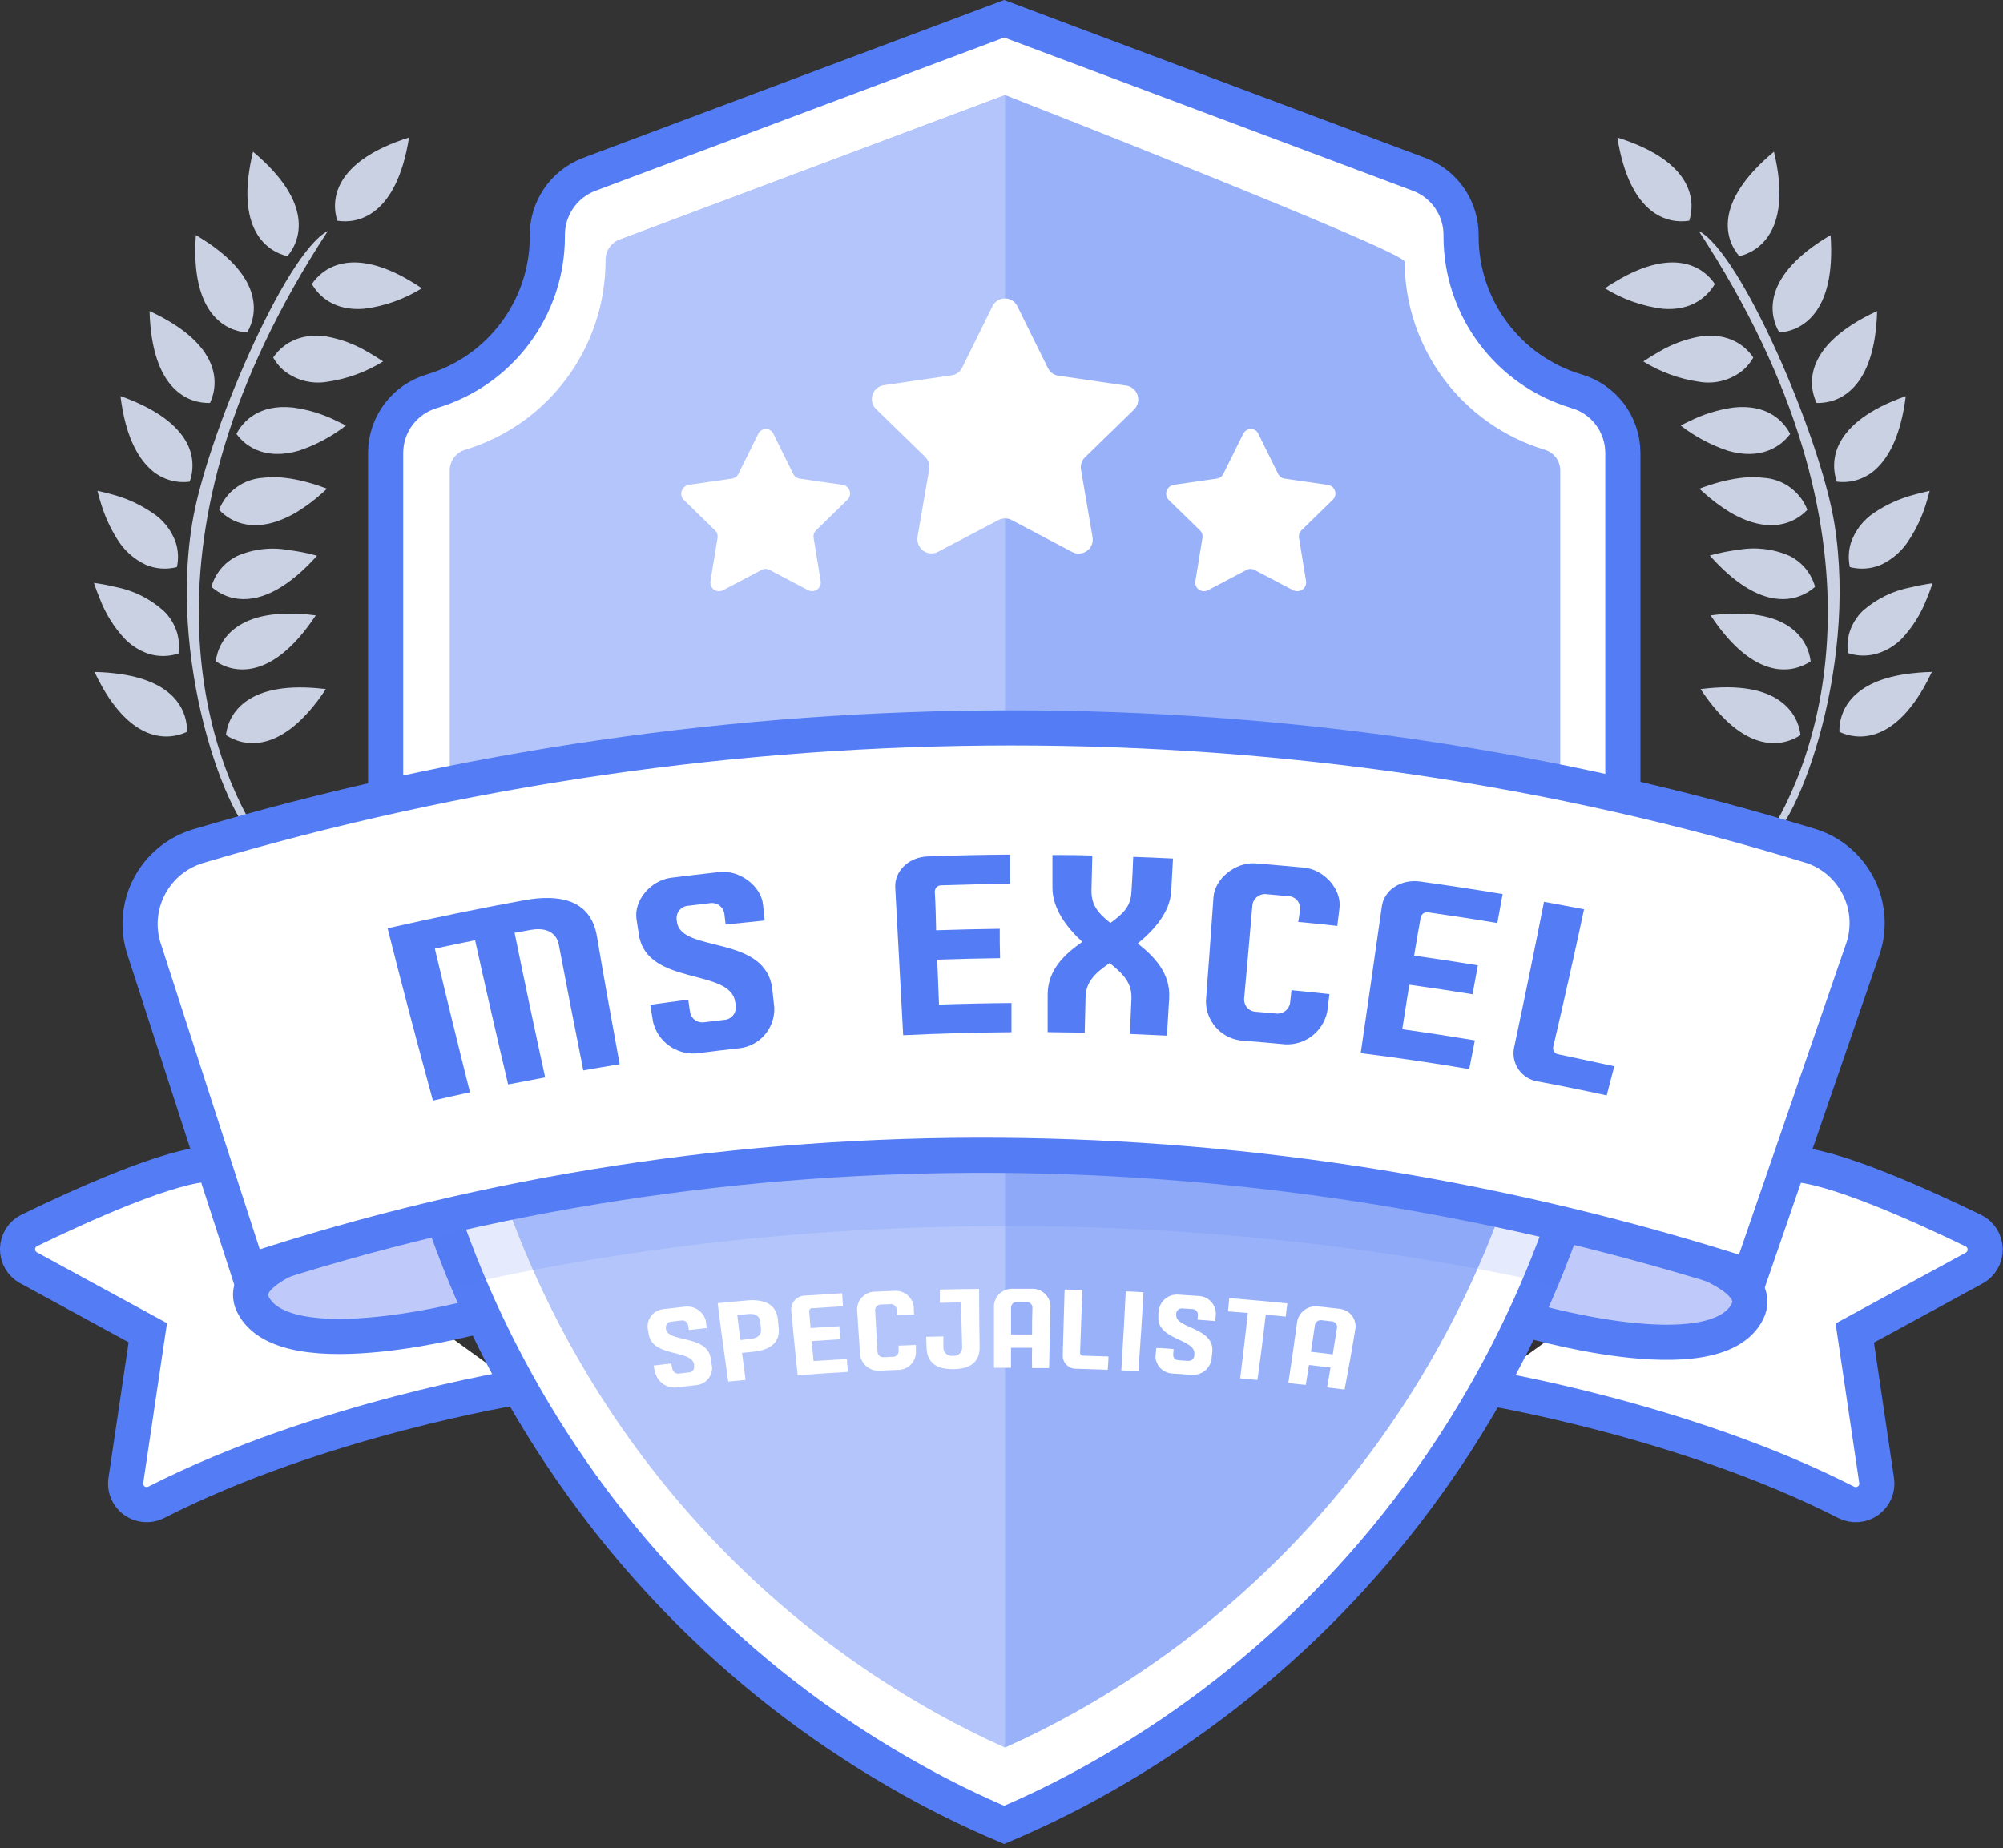 <?xml version="1.0" encoding="UTF-8"?>
<svg width="285px" height="263px" viewBox="0 0 285 263" version="1.1" xmlns="http://www.w3.org/2000/svg" xmlns:xlink="http://www.w3.org/1999/xlink">
    <rect x="0" y="0" width="285" height="263" fill="#333333" stroke="none"/>
    <!-- Generator: Sketch 52.2 (67145) - http://www.bohemiancoding.com/sketch -->
    <title>excel copy</title>
    <desc>Created with Sketch.</desc>
    <g id="Page-1" stroke="none" stroke-width="1" fill="none" fill-rule="evenodd">
        <g id="excel-copy" transform="translate(2, 2)">
            <path d="M209,195.38 C209,195.38 237.43,199.94 260.71,211.82 C261.708,212.319 262.901,212.222 263.806,211.569 C264.711,210.916 265.178,209.815 265.02,208.71 L261.91,187.71 L278.91,178.46 C279.89,177.921 280.489,176.882 280.464,175.764 C280.438,174.645 279.793,173.634 278.79,173.14 C271.48,169.59 258.48,163.71 252.91,163.71" id="Path" stroke="#547CF5" stroke-width="5" fill="#FFFFFF"></path>
            <path d="M71.9,195.38 C71.9,195.38 43.48,199.94 20.2,211.82 C18.73,212.547 16.948,211.959 16.2,210.5 C15.913,209.936 15.811,209.295 15.91,208.67 L19.03,187.67 L2.05,178.42 C1.07,177.881 0.471,176.842 0.496,175.724 C0.522,174.605 1.167,173.594 2.17,173.1 C9.48,169.55 22.42,163.67 28,163.67" id="Path" stroke="#547CF5" stroke-width="5" fill="#FFFFFF"></path>
            <path d="M61.48,171.15 C61.48,171.15 30,175.67 34,183.67 C38.62,192.9 66.5,185.17 66.5,185.17 L61.48,171.15 Z" id="Path" stroke="#547CF5" stroke-width="5" fill="#BFCAFA"></path>
            <path d="M219.48,172.15 C219.48,172.15 250.63,176.65 246.63,184.65 C242.01,193.88 214.63,185.65 214.63,185.65 L219.48,172.15 Z" id="Path" stroke="#547CF5" stroke-width="5" fill="#BFCAFA"></path>
            <path d="M259,72.45 C257,60.18 245.74,33.95 239.71,30.87 C268.36,74.64 256.91,106.18 248.99,117.87 C253,117.45 262.48,93.79 259,72.45 Z" id="Path" fill="#CAD1E3"></path>
            <path d="M259.72,102.15 C262.18,103.32 267.14,103.83 271.72,95.87 C272.11,95.19 272.49,94.45 272.88,93.63 C271.621,93.654 270.366,93.757 269.12,93.94 C261.07,95.13 259.66,99.56 259.72,102.15 Z" id="Path" fill="#CAD1E3"></path>
            <path d="M264.73,70.93 C263.171,71.939 261.993,73.437 261.38,75.19 C261.019,76.325 260.96,77.535 261.21,78.7 C262.685,79.088 264.248,78.972 265.65,78.37 C267.353,77.574 268.778,76.285 269.74,74.67 C270.706,73.172 271.467,71.551 272,69.85 C272.2,69.23 272.39,68.58 272.57,67.85 C271.71,68.043 270.91,68.243 270.17,68.45 C268.235,68.98 266.399,69.817 264.73,70.93 Z" id="Path" fill="#CAD1E3"></path>
            <path d="M263.07,84.91 C262.183,85.762 261.526,86.825 261.16,88 C260.879,88.953 260.804,89.955 260.94,90.94 C262.31,91.401 263.79,91.419 265.17,90.99 C266.419,90.593 267.558,89.911 268.5,89 C270.081,87.343 271.318,85.388 272.14,83.25 C272.43,82.56 272.72,81.81 272.98,81 C271.86,81.16 270.84,81.36 269.91,81.58 C267.373,82.058 265.011,83.208 263.07,84.91 Z" id="Path" fill="#CAD1E3"></path>
            <path d="M228.13,17.57 C229.91,28.8 235.45,29.88 238.36,29.41 C239.25,26.6 239,21 228.13,17.57 Z" id="Path" fill="#CAD1E3"></path>
            <path d="M245.48,34.46 C248.35,33.78 253.06,30.65 250.41,19.59 C241.63,26.89 243.53,32.2 245.48,34.46 Z" id="Path" fill="#CAD1E3"></path>
            <path d="M256.48,55.35 C259.42,55.44 264.78,53.64 265.09,42.27 C254.73,47.05 255.2,52.67 256.48,55.35 Z" id="Path" fill="#CAD1E3"></path>
            <path d="M254.19,102.61 C253.84,99.68 251.25,94.61 239.97,96.07 C246.25,105.55 251.73,104.24 254.19,102.61 Z" id="Path" fill="#CAD1E3"></path>
            <path d="M251.17,45.32 C254.11,45.12 259.26,42.81 258.47,31.46 C248.66,37.22 249.67,42.78 251.17,45.32 Z" id="Path" fill="#CAD1E3"></path>
            <path d="M259.88,60.85 C258.886,62.584 258.696,64.665 259.36,66.55 C261.426,66.81 263.498,66.122 265,64.68 C266.83,62.96 268.48,59.85 269.17,54.38 C263.82,56.26 261.11,58.61 259.88,60.85 Z" id="Path" fill="#CAD1E3"></path>
            <path d="M246.11,50.59 C246.649,50.098 247.108,49.524 247.47,48.89 C246.39,47.27 244.04,45.29 239.88,45.89 C237.838,46.258 235.877,46.986 234.09,48.04 C233.36,48.45 232.6,48.91 231.82,49.44 C234.258,50.949 236.982,51.937 239.82,52.34 C242.072,52.714 244.375,52.074 246.11,50.59 Z" id="Path" fill="#CAD1E3"></path>
            <path d="M242,38.42 C240.5,36.18 236.55,33.24 228.71,37.58 C227.96,38 227.18,38.47 226.36,39.03 C228.853,40.577 231.649,41.57 234.56,41.94 C238.78,42.3 241,40.12 242,38.42 Z" id="Path" fill="#CAD1E3"></path>
            <path d="M251.48,61.05 C251.945,60.673 252.362,60.24 252.72,59.76 C251.78,57.92 249.47,55.5 244.72,55.99 C242.479,56.29 240.305,56.966 238.29,57.99 C237.91,58.17 237.53,58.35 237.14,58.56 C239.163,60.131 241.439,61.345 243.87,62.15 C247.48,63.19 249.94,62.28 251.48,61.05 Z" id="Path" fill="#CAD1E3"></path>
            <path d="M254.16,82.8 C254.931,82.498 255.642,82.061 256.26,81.51 C255.962,80.442 255.418,79.459 254.67,78.64 C254.097,78.023 253.42,77.512 252.67,77.13 C250.385,76.12 247.851,75.811 245.39,76.24 C244.001,76.407 242.627,76.681 241.28,77.06 C247,83.52 251.41,83.87 254.16,82.8 Z" id="Path" fill="#CAD1E3"></path>
            <path d="M255.16,70.55 C254.149,67.952 251.722,66.176 248.94,66 C246.69,65.72 243.72,66.07 239.8,67.55 L240.38,68.08 C241.566,69.149 242.848,70.106 244.21,70.94 C249.94,74.26 253.53,72.3 255.16,70.55 Z" id="Path" fill="#CAD1E3"></path>
            <path d="M255.63,92.12 C255.28,89.19 252.68,84.12 241.4,85.58 C247.69,95.06 253.17,93.76 255.63,92.12 Z" id="Path" fill="#CAD1E3"></path>
            <path d="M25.35,72.45 C27.35,60.18 38.62,33.95 44.65,30.87 C16,74.64 27.45,106.18 35.37,117.87 C31.31,117.45 21.82,93.79 25.35,72.45 Z" id="Path" fill="#CAD1E3"></path>
            <path d="M24.61,102.15 C22.15,103.32 17.19,103.83 12.61,95.87 C12.22,95.19 11.84,94.45 11.45,93.63 C12.709,93.653 13.965,93.756 15.21,93.94 C23.26,95.13 24.67,99.56 24.61,102.15 Z" id="Path" fill="#CAD1E3"></path>
            <path d="M19.6,70.93 C21.183,71.924 22.382,73.426 23,75.19 C23.371,76.324 23.43,77.536 23.17,78.7 C21.695,79.087 20.132,78.971 18.73,78.37 C17.031,77.568 15.607,76.281 14.64,74.67 C13.699,73.165 12.956,71.545 12.43,69.85 C12.23,69.23 12.04,68.58 11.86,67.85 C12.72,68.043 13.52,68.243 14.26,68.45 C16.161,68.986 17.964,69.823 19.6,70.93 Z" id="Path" fill="#CAD1E3"></path>
            <path d="M21.26,84.91 C22.154,85.759 22.815,86.823 23.18,88 C23.47,88.972 23.545,89.996 23.4,91 C22.027,91.461 20.544,91.479 19.16,91.05 C17.91,90.633 16.773,89.931 15.84,89 C14.253,87.328 13.016,85.356 12.2,83.2 C11.92,82.533 11.64,81.783 11.36,80.95 C12.49,81.11 13.5,81.31 14.43,81.53 C16.97,82.021 19.329,83.189 21.26,84.91 Z" id="Path" fill="#CAD1E3"></path>
            <path d="M56.2,17.57 C54.42,28.8 48.88,29.88 46,29.41 C45.08,26.6 45.35,21 56.2,17.57 Z" id="Path" fill="#CAD1E3"></path>
            <path d="M38.9,34.46 C36,33.78 31.33,30.65 34,19.59 C42.71,26.89 40.8,32.2 38.9,34.46 Z" id="Path" fill="#CAD1E3"></path>
            <path d="M27.88,55.35 C24.94,55.44 19.59,53.64 19.28,42.27 C29.6,47.05 29.14,52.67 27.88,55.35 Z" id="Path" fill="#CAD1E3"></path>
            <path d="M30.15,102.61 C30.48,99.67 33.09,94.67 44.37,96.07 C38.09,105.55 32.6,104.24 30.15,102.61 Z" id="Path" fill="#CAD1E3"></path>
            <path d="M33.16,45.32 C30.22,45.12 25.07,42.81 25.87,31.46 C35.67,37.22 34.66,42.78 33.16,45.32 Z" id="Path" fill="#CAD1E3"></path>
            <path d="M24.48,60.85 C25.476,62.584 25.663,64.667 24.99,66.55 C22.909,66.825 20.816,66.133 19.31,64.67 C17.47,62.95 15.82,59.84 15.14,54.37 C20.48,56.26 23.22,58.61 24.48,60.85 Z" id="Path" fill="#CAD1E3"></path>
            <path d="M38.22,50.59 C37.686,50.095 37.231,49.522 36.87,48.89 C37.95,47.27 40.3,45.29 44.46,45.89 C46.502,46.258 48.463,46.986 50.25,48.04 C50.97,48.45 51.73,48.91 52.51,49.44 C50.074,50.952 47.349,51.94 44.51,52.34 C42.258,52.711 39.957,52.071 38.22,50.59 Z" id="Path" fill="#CAD1E3"></path>
            <path d="M42.38,38.42 C43.88,36.18 47.83,33.24 55.67,37.58 C56.42,38 57.2,38.47 58.02,39.03 C55.529,40.58 52.731,41.573 49.82,41.94 C45.56,42.3 43.34,40.12 42.38,38.42 Z" id="Path" fill="#CAD1E3"></path>
            <path d="M32.87,61.05 C32.41,60.67 31.997,60.237 31.64,59.76 C32.58,57.92 34.89,55.5 39.64,55.99 C41.881,56.29 44.055,56.966 46.07,57.99 C46.45,58.17 46.83,58.35 47.22,58.56 C45.197,60.131 42.921,61.345 40.49,62.15 C36.87,63.19 34.4,62.28 32.87,61.05 Z" id="Path" fill="#CAD1E3"></path>
            <path d="M30.18,82.8 C29.409,82.498 28.698,82.061 28.08,81.51 C28.382,80.453 28.926,79.48 29.67,78.67 C30.243,78.053 30.92,77.542 31.67,77.16 C33.97,76.14 36.523,75.83 39,76.27 C40.389,76.437 41.763,76.711 43.11,77.09 C37.34,83.52 32.93,83.87 30.18,82.8 Z" id="Path" fill="#CAD1E3"></path>
            <path d="M29.17,70.55 C30.187,67.956 32.61,66.184 35.39,66 C37.64,65.72 40.61,66.07 44.53,67.55 L43.95,68.08 C42.768,69.153 41.485,70.111 40.12,70.94 C34.39,74.26 30.8,72.3 29.17,70.55 Z" id="Path" fill="#CAD1E3"></path>
            <path d="M28.7,92.12 C29.06,89.19 31.7,84.12 42.93,85.58 C36.65,95.06 31.16,93.76 28.7,92.12 Z" id="Path" fill="#CAD1E3"></path>
            <path d="M222.28,53.67 C212.562,50.754 205.903,41.816 205.89,31.67 L205.89,31.61 C205.961,27.738 203.603,24.234 199.99,22.84 L140.88,0.67 L81.77,22.84 C78.16,24.237 75.808,27.74 75.88,31.61 L75.88,31.67 C75.866,41.818 69.202,50.758 59.48,53.67 C55.587,54.802 52.899,58.356 52.87,62.41 L52.87,122.41 C52.87,175.71 81.21,225.41 127.78,251.3 C132.024,253.678 136.398,255.818 140.88,257.71 C145.369,255.811 149.749,253.664 154,251.28 C200.57,225.33 228.91,175.67 228.91,122.37 L228.91,62.43 C228.891,58.362 226.19,54.794 222.28,53.67 Z" id="Path" stroke="#547CF5" stroke-width="5" fill="#FFFFFF"></path>
            <path d="M141,11.52 L86.09,32.12 C84.882,32.616 84.114,33.815 84.17,35.12 C84.152,47.482 76.072,58.386 64.25,62 C62.958,62.357 62.048,63.511 62,64.85 L62,122.67 C62,172.38 88.53,218.03 131.22,241.79 C134.49,243.61 137.77,245.26 141,246.7 C144.25,245.26 147.53,243.61 150.81,241.79 C193.5,218 220,172.38 220,122.67 L220,64.87 C219.964,63.529 219.061,62.367 217.77,62 C205.981,58.415 197.906,47.562 197.86,35.24 C197.85,33.74 141,11.52 141,11.52 Z" id="Path" fill="#99B1F9"></path>
            <path d="M141,11.54 L86.09,32.12 C84.882,32.616 84.114,33.815 84.17,35.12 C84.152,47.482 76.072,58.386 64.25,62 C62.958,62.357 62.048,63.511 62,64.85 L62,122.67 C62,172.38 88.53,218.03 131.22,241.79 C134.49,243.61 137.77,245.26 141,246.7 L141,11.7 L141,11.54 Z" id="Path" fill-opacity="0.25" fill="#FFFFFF"></path>
            <path d="M228,121 C171,108.17 110.31,108.45 52,121.71 L52,122.39 C52,142.66 54.55,163.09 62.19,181.21 C112.42,169.6 169.35,169.63 219.63,180.92 C227.14,162.92 228,142.49 228,122.39 L228,121 Z" id="Path" fill="#547CF5" opacity="0.15"></path>
            <path d="M247,179.67 C177.78,157.4 102.48,156.17 33.35,178.95 L18.48,133 C16.596,127.083 19.728,120.735 25.57,118.63 L26.04,118.46 C101.6,96 182.77,95.92 256,118.5 C258.882,119.525 261.239,121.652 262.551,124.415 C263.864,127.177 264.026,130.348 263,133.23 C262.985,133.285 262.965,133.338 262.94,133.39 L247,179.67 Z" id="Path" stroke="#547CF5" stroke-width="5" fill="#FFFFFF"></path>
            <path d="M142.75,41.57 L147.11,50.4 C147.402,50.974 147.953,51.373 148.59,51.47 L158.34,52.89 C159.421,53.102 160.128,54.148 159.92,55.23 C159.852,55.604 159.678,55.951 159.42,56.23 L152.36,63.1 C151.91,63.555 151.706,64.199 151.81,64.83 L153.47,74.54 C153.535,75.066 153.388,75.597 153.062,76.015 C152.736,76.434 152.256,76.705 151.73,76.77 C151.358,76.82 150.979,76.761 150.64,76.6 L141.92,72 C141.346,71.705 140.664,71.705 140.09,72 L131.38,76.58 C130.895,76.803 130.341,76.822 129.842,76.635 C129.342,76.447 128.938,76.067 128.72,75.58 C128.561,75.233 128.499,74.849 128.54,74.47 L130.21,64.76 C130.311,64.127 130.103,63.484 129.65,63.03 L122.59,56.16 C122.092,55.627 121.924,54.866 122.151,54.173 C122.378,53.48 122.964,52.966 123.68,52.83 L133.42,51.41 C134.058,51.321 134.609,50.92 134.89,50.34 L139.25,41.51 C139.507,41.046 139.938,40.703 140.448,40.556 C140.959,40.41 141.506,40.473 141.97,40.73 C142.306,40.928 142.578,41.22 142.75,41.57 Z" id="Path" fill="#FFFFFF"></path>
            <path d="M108.11,59.87 L110.86,65.44 C111.039,65.806 111.387,66.06 111.79,66.12 L117.94,67.01 C118.6,67.132 119.043,67.757 118.94,68.42 C118.901,68.687 118.774,68.933 118.58,69.12 L114.13,73.46 C113.837,73.742 113.703,74.15 113.77,74.55 L114.77,80.68 C114.828,81.002 114.755,81.335 114.567,81.603 C114.38,81.871 114.093,82.054 113.77,82.11 C113.508,82.152 113.24,82.114 113,82 L107.5,79.11 C107.144,78.92 106.716,78.92 106.36,79.11 L100.88,82 C100.278,82.317 99.532,82.09 99.21,81.49 C99.081,81.248 99.039,80.969 99.09,80.7 L100.09,74.57 C100.162,74.171 100.03,73.763 99.74,73.48 L95.29,69.14 C95.056,68.909 94.924,68.594 94.924,68.265 C94.924,67.936 95.056,67.621 95.29,67.39 C95.477,67.185 95.727,67.048 96,67 L102.14,66.11 C102.546,66.057 102.896,65.8 103.07,65.43 L105.83,59.86 C105.943,59.554 106.172,59.304 106.469,59.168 C106.765,59.031 107.104,59.017 107.41,59.13 C107.742,59.26 107.998,59.532 108.11,59.87 Z" id="Path" fill="#FFFFFF"></path>
            <path d="M177.11,59.87 L179.86,65.44 C180.039,65.806 180.387,66.06 180.79,66.12 L186.94,67.01 C187.268,67.055 187.565,67.229 187.764,67.494 C187.964,67.759 188.048,68.092 188,68.42 C187.961,68.687 187.834,68.933 187.64,69.12 L183.19,73.46 C182.897,73.742 182.763,74.15 182.83,74.55 L183.83,80.68 C183.888,81.002 183.815,81.335 183.627,81.603 C183.44,81.871 183.153,82.054 182.83,82.11 C182.549,82.165 182.257,82.126 182,82 L176.5,79.11 C176.144,78.92 175.716,78.92 175.36,79.11 L169.88,82 C169.278,82.317 168.532,82.09 168.21,81.49 C168.081,81.248 168.039,80.969 168.09,80.7 L169.09,74.57 C169.162,74.171 169.03,73.763 168.74,73.48 L164.29,69.14 C164.056,68.909 163.924,68.594 163.924,68.265 C163.924,67.936 164.056,67.621 164.29,67.39 C164.477,67.185 164.727,67.048 165,67 L171.14,66.11 C171.546,66.057 171.896,65.8 172.07,65.43 L174.83,59.86 C174.943,59.554 175.172,59.304 175.469,59.168 C175.765,59.031 176.104,59.017 176.41,59.13 C176.742,59.26 176.998,59.532 177.11,59.87 Z" id="Path" fill="#FFFFFF"></path>
            <path d="M91,192.34 L93.53,192.04 C93.53,192.29 93.62,192.55 93.67,192.81 C93.711,193.032 93.84,193.229 94.029,193.353 C94.218,193.478 94.449,193.52 94.67,193.47 L96.03,193.31 C96.247,193.304 96.451,193.205 96.59,193.039 C96.73,192.873 96.791,192.655 96.76,192.44 L96.76,192.2 C96.44,190.03 90.88,191.2 90.31,187.92 C90.25,187.58 90.2,187.24 90.14,186.92 C90.075,185.593 91.058,184.447 92.38,184.31 L95.54,183.95 C96.88,183.825 98.111,184.695 98.44,186 C98.44,186.34 98.53,186.67 98.57,187 L96.01,187.28 C96.01,187.05 95.94,186.81 95.91,186.58 C95.81,186.127 95.365,185.837 94.91,185.93 L93.52,186.09 C93.302,186.092 93.095,186.185 92.949,186.346 C92.803,186.508 92.73,186.723 92.75,186.94 L92.75,187.13 C93.07,189.13 98.66,187.89 99.16,191.4 C99.16,191.77 99.27,192.14 99.32,192.51 C99.4,193.801 98.471,194.934 97.19,195.11 L94.19,195.46 C92.865,195.564 91.646,194.732 91.26,193.46 C91.14,193.06 91.08,192.7 91,192.34 Z" id="Path" fill="#FFFFFF"></path>
            <path d="M103.58,190.53 C103.74,191.81 103.91,193.1 104.09,194.38 L101.62,194.62 C101.08,190.9 100.57,187.18 100.12,183.46 L104.24,183.07 C106.35,182.88 108.44,183.36 108.68,185.78 L108.8,186.98 C109.04,189.4 107.11,190.2 105.05,190.39 L103.58,190.53 Z M104.86,188.53 C106.32,188.39 106.3,187.42 106.28,187.21 C106.28,186.81 106.19,186.41 106.15,186.01 C106.15,185.8 105.93,184.84 104.45,185.01 L102.91,185.15 C103.05,186.34 103.19,187.52 103.34,188.71 L104.86,188.53 Z" id="Shape" fill="#FFFFFF" fill-rule="nonzero"></path>
            <path d="M113.33,187 C114.7,186.9 116.07,186.82 117.44,186.74 C117.44,187.36 117.53,187.98 117.58,188.59 L113.49,188.86 L113.76,191.7 L118.51,191.4 C118.51,192.01 118.61,192.63 118.65,193.24 C116.28,193.38 113.89,193.54 111.5,193.72 C111.17,190.61 110.85,187.49 110.57,184.38 C110.57,183.275 111.465,182.38 112.57,182.38 L117.83,182.05 L117.95,183.9 L113.54,184.18 C113.433,184.177 113.33,184.218 113.254,184.294 C113.178,184.37 113.137,184.473 113.14,184.58 L113.33,187 Z" id="Path" fill="#FFFFFF"></path>
            <path d="M125.57,184.31 C125.547,184.097 125.441,183.902 125.273,183.769 C125.106,183.636 124.892,183.575 124.68,183.6 L123.34,183.65 C123.126,183.645 122.919,183.725 122.765,183.874 C122.611,184.022 122.523,184.226 122.52,184.44 C122.633,186.44 122.747,188.44 122.86,190.44 C122.912,190.88 123.309,191.197 123.75,191.15 L125.06,191.09 C125.27,191.095 125.474,191.016 125.625,190.869 C125.775,190.722 125.86,190.52 125.86,190.31 C125.86,190.04 125.86,189.77 125.86,189.5 L128.32,189.41 C128.32,189.78 128.32,190.15 128.32,190.52 C128.273,191.804 127.271,192.849 125.99,192.95 L122.99,193.07 C121.695,193.08 120.588,192.14 120.39,190.86 C120.23,188.67 120.09,186.48 119.95,184.3 C119.989,182.983 121.025,181.912 122.34,181.83 L125.42,181.7 C126.733,181.689 127.848,182.658 128.02,183.96 C128.02,184.33 128.02,184.7 128.07,185.07 L125.57,185.15 C125.6,184.85 125.58,184.58 125.57,184.31 Z" id="Path" fill="#FFFFFF"></path>
            <path d="M134.73,183.35 L131.73,183.41 C131.73,182.78 131.73,182.15 131.73,181.52 C133.59,181.47 135.45,181.45 137.31,181.43 C137.31,184.21 137.36,186.98 137.39,189.76 C137.39,192.18 135.6,192.82 133.69,192.85 C131.78,192.88 129.93,192.32 129.84,189.85 C129.84,189.32 129.79,188.79 129.78,188.25 L132.23,188.19 C132.23,188.73 132.23,189.28 132.23,189.82 C132.24,190.16 132.396,190.479 132.659,190.696 C132.921,190.912 133.264,191.005 133.6,190.95 C133.94,190.992 134.281,190.881 134.532,190.648 C134.783,190.414 134.917,190.082 134.9,189.74 L134.73,183.35 Z" id="Path" fill="#FFFFFF"></path>
            <path d="M144.85,189.81 L141.85,189.81 C141.85,190.81 141.85,191.71 141.85,192.66 L139.43,192.66 C139.43,189.693 139.43,186.723 139.43,183.75 C139.551,182.446 140.631,181.44 141.94,181.41 L145,181.41 C146.31,181.457 147.374,182.483 147.47,183.79 C147.41,186.763 147.343,189.733 147.27,192.7 L144.85,192.7 C144.82,191.71 144.83,190.76 144.85,189.81 Z M144.85,187.92 C144.85,186.63 144.85,185.34 144.9,184.05 C144.89,183.836 144.794,183.635 144.634,183.492 C144.474,183.349 144.264,183.276 144.05,183.29 L142.72,183.29 C142.506,183.274 142.294,183.344 142.133,183.485 C141.971,183.626 141.873,183.826 141.86,184.04 C141.86,185.33 141.86,186.62 141.86,187.91 L144.85,187.92 Z" id="Shape" fill="#FFFFFF" fill-rule="nonzero"></path>
            <path d="M155.72,191.05 C155.72,191.68 155.65,192.31 155.61,192.94 C154.1,192.88 152.61,192.83 151.07,192.79 C150.058,192.79 149.232,191.982 149.21,190.97 C149.31,187.823 149.4,184.673 149.48,181.52 L152,181.59 C151.9,184.59 151.79,187.54 151.68,190.52 C151.677,190.631 151.721,190.739 151.8,190.817 C151.88,190.895 151.989,190.936 152.1,190.93 L155.72,191.05 Z" id="Path" fill="#FFFFFF"></path>
            <path d="M158.18,181.79 C159.03,181.79 159.87,181.86 160.71,181.91 C160.5,185.65 160.25,189.4 159.98,193.14 L157.55,193.02 C157.78,189.28 158,185.53 158.18,181.79 Z" id="Path" fill="#FFFFFF"></path>
            <path d="M162.52,189.84 C163.34,189.84 164.17,189.93 164.99,189.99 L164.93,190.76 C164.91,190.972 164.982,191.183 165.127,191.34 C165.272,191.496 165.477,191.584 165.69,191.58 L167.02,191.67 C167.472,191.723 167.883,191.402 167.94,190.95 L167.94,190.71 C168.15,188.53 162.59,188.71 162.82,185.39 C162.82,185.05 162.82,184.71 162.89,184.39 C163.12,183.096 164.277,182.174 165.59,182.24 L168.68,182.44 C170.002,182.56 171.011,183.673 171,185 L170.91,186 L168.39,185.81 L168.45,185.11 C168.455,184.895 168.373,184.688 168.222,184.535 C168.071,184.382 167.865,184.297 167.65,184.3 L166.28,184.21 C166.066,184.179 165.849,184.234 165.676,184.363 C165.504,184.493 165.39,184.686 165.36,184.9 L165.36,185.1 C165.21,187.1 170.85,186.88 170.49,190.41 L170.37,191.52 C170.12,192.803 168.976,193.714 167.67,193.67 L164.67,193.46 C163.391,193.337 162.414,192.265 162.41,190.98 C162.47,190.57 162.49,190.2 162.52,189.84 Z" id="Path" fill="#FFFFFF"></path>
            <path d="M180.94,185.37 L178.1,185.1 C177.74,188.193 177.347,191.29 176.92,194.39 L174.46,194.16 C174.847,191.06 175.21,187.96 175.55,184.86 L172.73,184.63 C172.79,184 172.86,183.37 172.91,182.74 C175.663,182.96 178.417,183.21 181.17,183.49 C181.1,184.12 181,184.74 180.94,185.37 Z" id="Path" fill="#FFFFFF"></path>
            <path d="M187.32,192.62 L184.25,192.26 C184.1,193.26 183.95,194.15 183.79,195.1 L181.31,194.83 C181.76,191.83 182.19,188.92 182.59,185.96 C182.915,184.657 184.143,183.786 185.48,183.91 L188.65,184.27 C189.975,184.421 190.952,185.579 190.88,186.91 C190.4,189.91 189.88,192.8 189.32,195.75 L186.82,195.45 C187,194.5 187.16,193.56 187.32,192.62 Z M187.63,190.74 C187.84,189.46 188.05,188.18 188.25,186.89 C188.264,186.675 188.189,186.464 188.044,186.306 C187.899,186.147 187.695,186.055 187.48,186.05 L186.1,185.89 C185.645,185.797 185.2,186.087 185.1,186.54 C184.92,187.82 184.73,189.1 184.53,190.38 L187.63,190.74 Z" id="Shape" fill="#FFFFFF" fill-rule="nonzero"></path>
            <path d="M81,150.34 C79.8,144.34 78.63,138.34 77.49,132.34 C77.41,131.88 76.81,129.74 73.49,130.34 L71.22,130.75 C72.62,137.623 74.07,144.483 75.57,151.33 L70.3,152.33 C68.68,145.503 67.113,138.663 65.6,131.81 C63.7,132.2 61.78,132.59 59.87,133 C61.49,139.82 63.157,146.637 64.87,153.45 C63.12,153.83 61.35,154.22 59.6,154.63 C57.36,146.457 55.21,138.283 53.15,130.11 C59.65,128.63 66.14,127.297 72.62,126.11 C77.34,125.26 82.03,125.86 82.94,131.26 C83.94,137.32 85.07,143.39 86.17,149.45 C84.54,149.75 82.78,150 81,150.34 Z" id="Path" fill="#547CF5"></path>
            <path d="M90.53,141 C92.33,140.74 94.13,140.497 95.93,140.27 C96.01,140.85 96.1,141.43 96.18,142.01 C96.249,142.471 96.499,142.885 96.874,143.161 C97.25,143.437 97.72,143.552 98.18,143.48 L101.07,143.14 C101.547,143.108 101.99,142.881 102.295,142.512 C102.6,142.143 102.739,141.665 102.68,141.19 C102.68,141.01 102.68,140.83 102.61,140.65 C102.03,135.74 90.1,138.37 88.92,131.09 C88.8,130.34 88.68,129.58 88.57,128.83 C88.15,126.19 90.57,123.29 93.46,122.92 C95.76,122.633 98.063,122.36 100.37,122.1 C103.25,121.78 106.3,124.1 106.57,126.75 L106.81,129 C104.96,129.18 103.1,129.37 101.25,129.57 C101.19,129.05 101.13,128.52 101.06,128 C100.977,127.525 100.707,127.103 100.311,126.828 C99.914,126.554 99.424,126.45 98.95,126.54 L95.95,126.9 C95.471,126.923 95.022,127.139 94.705,127.499 C94.389,127.859 94.232,128.332 94.27,128.81 L94.33,129.25 C94.97,133.67 107.09,130.95 107.9,138.89 L108.17,141.37 C108.289,144.207 106.272,146.688 103.47,147.15 C101.33,147.39 99.19,147.64 97.05,147.92 C94.185,148.118 91.596,146.221 90.92,143.43 L90.53,141 Z" id="Path" fill="#547CF5"></path>
            <path d="M131.2,130.39 C134.22,130.29 137.237,130.22 140.25,130.18 C140.25,131.58 140.25,132.97 140.3,134.36 C137.32,134.4 134.34,134.47 131.36,134.57 C131.44,136.7 131.52,138.84 131.61,140.97 C135.037,140.85 138.473,140.777 141.92,140.75 C141.92,142.14 141.92,143.52 141.92,144.9 C136.78,144.94 131.643,145.083 126.51,145.33 C126.123,138.33 125.747,131.33 125.38,124.33 C125.25,121.97 127.29,119.97 130.01,119.88 C133.91,119.73 137.81,119.65 141.72,119.62 L141.72,123.8 C138.46,123.8 135.2,123.89 131.94,123.99 C131.7,123.982 131.466,124.07 131.291,124.236 C131.116,124.401 131.015,124.63 131.01,124.87 C131.12,126.71 131.16,128.55 131.2,130.39 Z" id="Path" fill="#547CF5"></path>
            <path d="M159.24,119.94 C161.12,120 163.01,120.09 164.9,120.18 C164.82,121.73 164.74,123.28 164.65,124.82 C164.48,127.82 162.21,130.37 159.88,132.27 C162.17,134.08 164.58,136.47 164.36,140.07 C164.25,141.84 164.15,143.61 164.04,145.39 C162.28,145.3 160.53,145.22 158.77,145.15 C158.84,143.5 158.92,141.85 158.99,140.15 C159.08,137.96 157.92,136.67 155.89,135.06 C153.72,136.54 152.51,137.77 152.46,139.96 L152.34,144.96 C150.58,144.96 148.83,144.9 147.07,144.89 C147.07,143.11 147.07,141.34 147.07,139.56 C147.07,135.95 149.6,133.71 152,132.04 C149.83,130.04 147.74,127.33 147.75,124.33 C147.75,122.78 147.75,121.23 147.75,119.68 C149.64,119.68 151.52,119.68 153.42,119.76 L153.3,124.76 C153.3,126.76 154.14,127.88 155.99,129.35 C157.89,127.99 158.89,126.95 158.99,124.93 C159.11,123.24 159.18,121.59 159.24,119.94 Z" id="Path" fill="#547CF5"></path>
            <path d="M183,127.38 C183.025,126.901 182.853,126.433 182.524,126.084 C182.196,125.735 181.739,125.535 181.26,125.53 L178.26,125.26 C177.784,125.188 177.299,125.31 176.912,125.597 C176.525,125.884 176.269,126.313 176.2,126.79 C175.82,131.243 175.427,135.7 175.02,140.16 C174.996,140.627 175.16,141.083 175.476,141.428 C175.792,141.772 176.233,141.975 176.7,141.99 L179.56,142.24 C180.527,142.365 181.416,141.694 181.56,140.73 C181.63,140.13 181.69,139.53 181.76,138.92 C183.56,139.09 185.36,139.28 187.16,139.48 C187.06,140.31 186.96,141.13 186.85,141.96 C186.287,144.765 183.769,146.745 180.91,146.63 C178.76,146.43 176.62,146.24 174.47,146.07 C171.659,145.688 169.569,143.277 169.59,140.44 C169.963,135.527 170.32,130.617 170.66,125.71 C170.83,123.05 173.81,120.64 176.66,120.87 C178.96,121.06 181.28,121.26 183.58,121.48 C186.46,121.76 188.96,124.65 188.58,127.29 L188.28,129.77 C186.44,129.57 184.58,129.37 182.72,129.2 C182.84,128.59 182.9,128 183,127.38 Z" id="Path" fill="#547CF5"></path>
            <path d="M199.21,134 C202.21,134.43 205.21,134.88 208.28,135.38 C208.03,136.75 207.78,138.12 207.52,139.5 C204.54,139.013 201.54,138.56 198.52,138.14 C198.19,140.25 197.85,142.37 197.52,144.48 C200.96,144.96 204.403,145.487 207.85,146.06 C207.59,147.43 207.32,148.79 207.05,150.15 C201.903,149.277 196.757,148.52 191.61,147.88 C192.63,140.927 193.63,133.977 194.61,127.03 C194.92,124.69 197.31,123.08 200.04,123.45 C203.96,123.99 207.88,124.587 211.8,125.24 C211.56,126.61 211.31,127.99 211.05,129.36 C207.78,128.81 204.5,128.31 201.24,127.84 C200.747,127.74 200.264,128.05 200.15,128.54 C199.82,130.31 199.52,132.13 199.21,134 Z" id="Path" fill="#547CF5"></path>
            <path d="M227.69,149.75 C227.34,151.13 226.97,152.51 226.61,153.89 C223.277,153.163 219.983,152.497 216.73,151.89 C215.666,151.712 214.717,151.116 214.094,150.236 C213.471,149.355 213.225,148.263 213.41,147.2 C214.89,140.247 216.317,133.293 217.69,126.34 C219.58,126.68 221.49,127.04 223.39,127.41 C221.99,133.937 220.527,140.467 219,147 C218.951,147.241 219.005,147.492 219.149,147.692 C219.294,147.892 219.515,148.021 219.76,148.05 C222.41,148.62 225.06,149.17 227.69,149.75 Z" id="Path" fill="#547CF5"></path>
        </g>
    </g>
</svg>